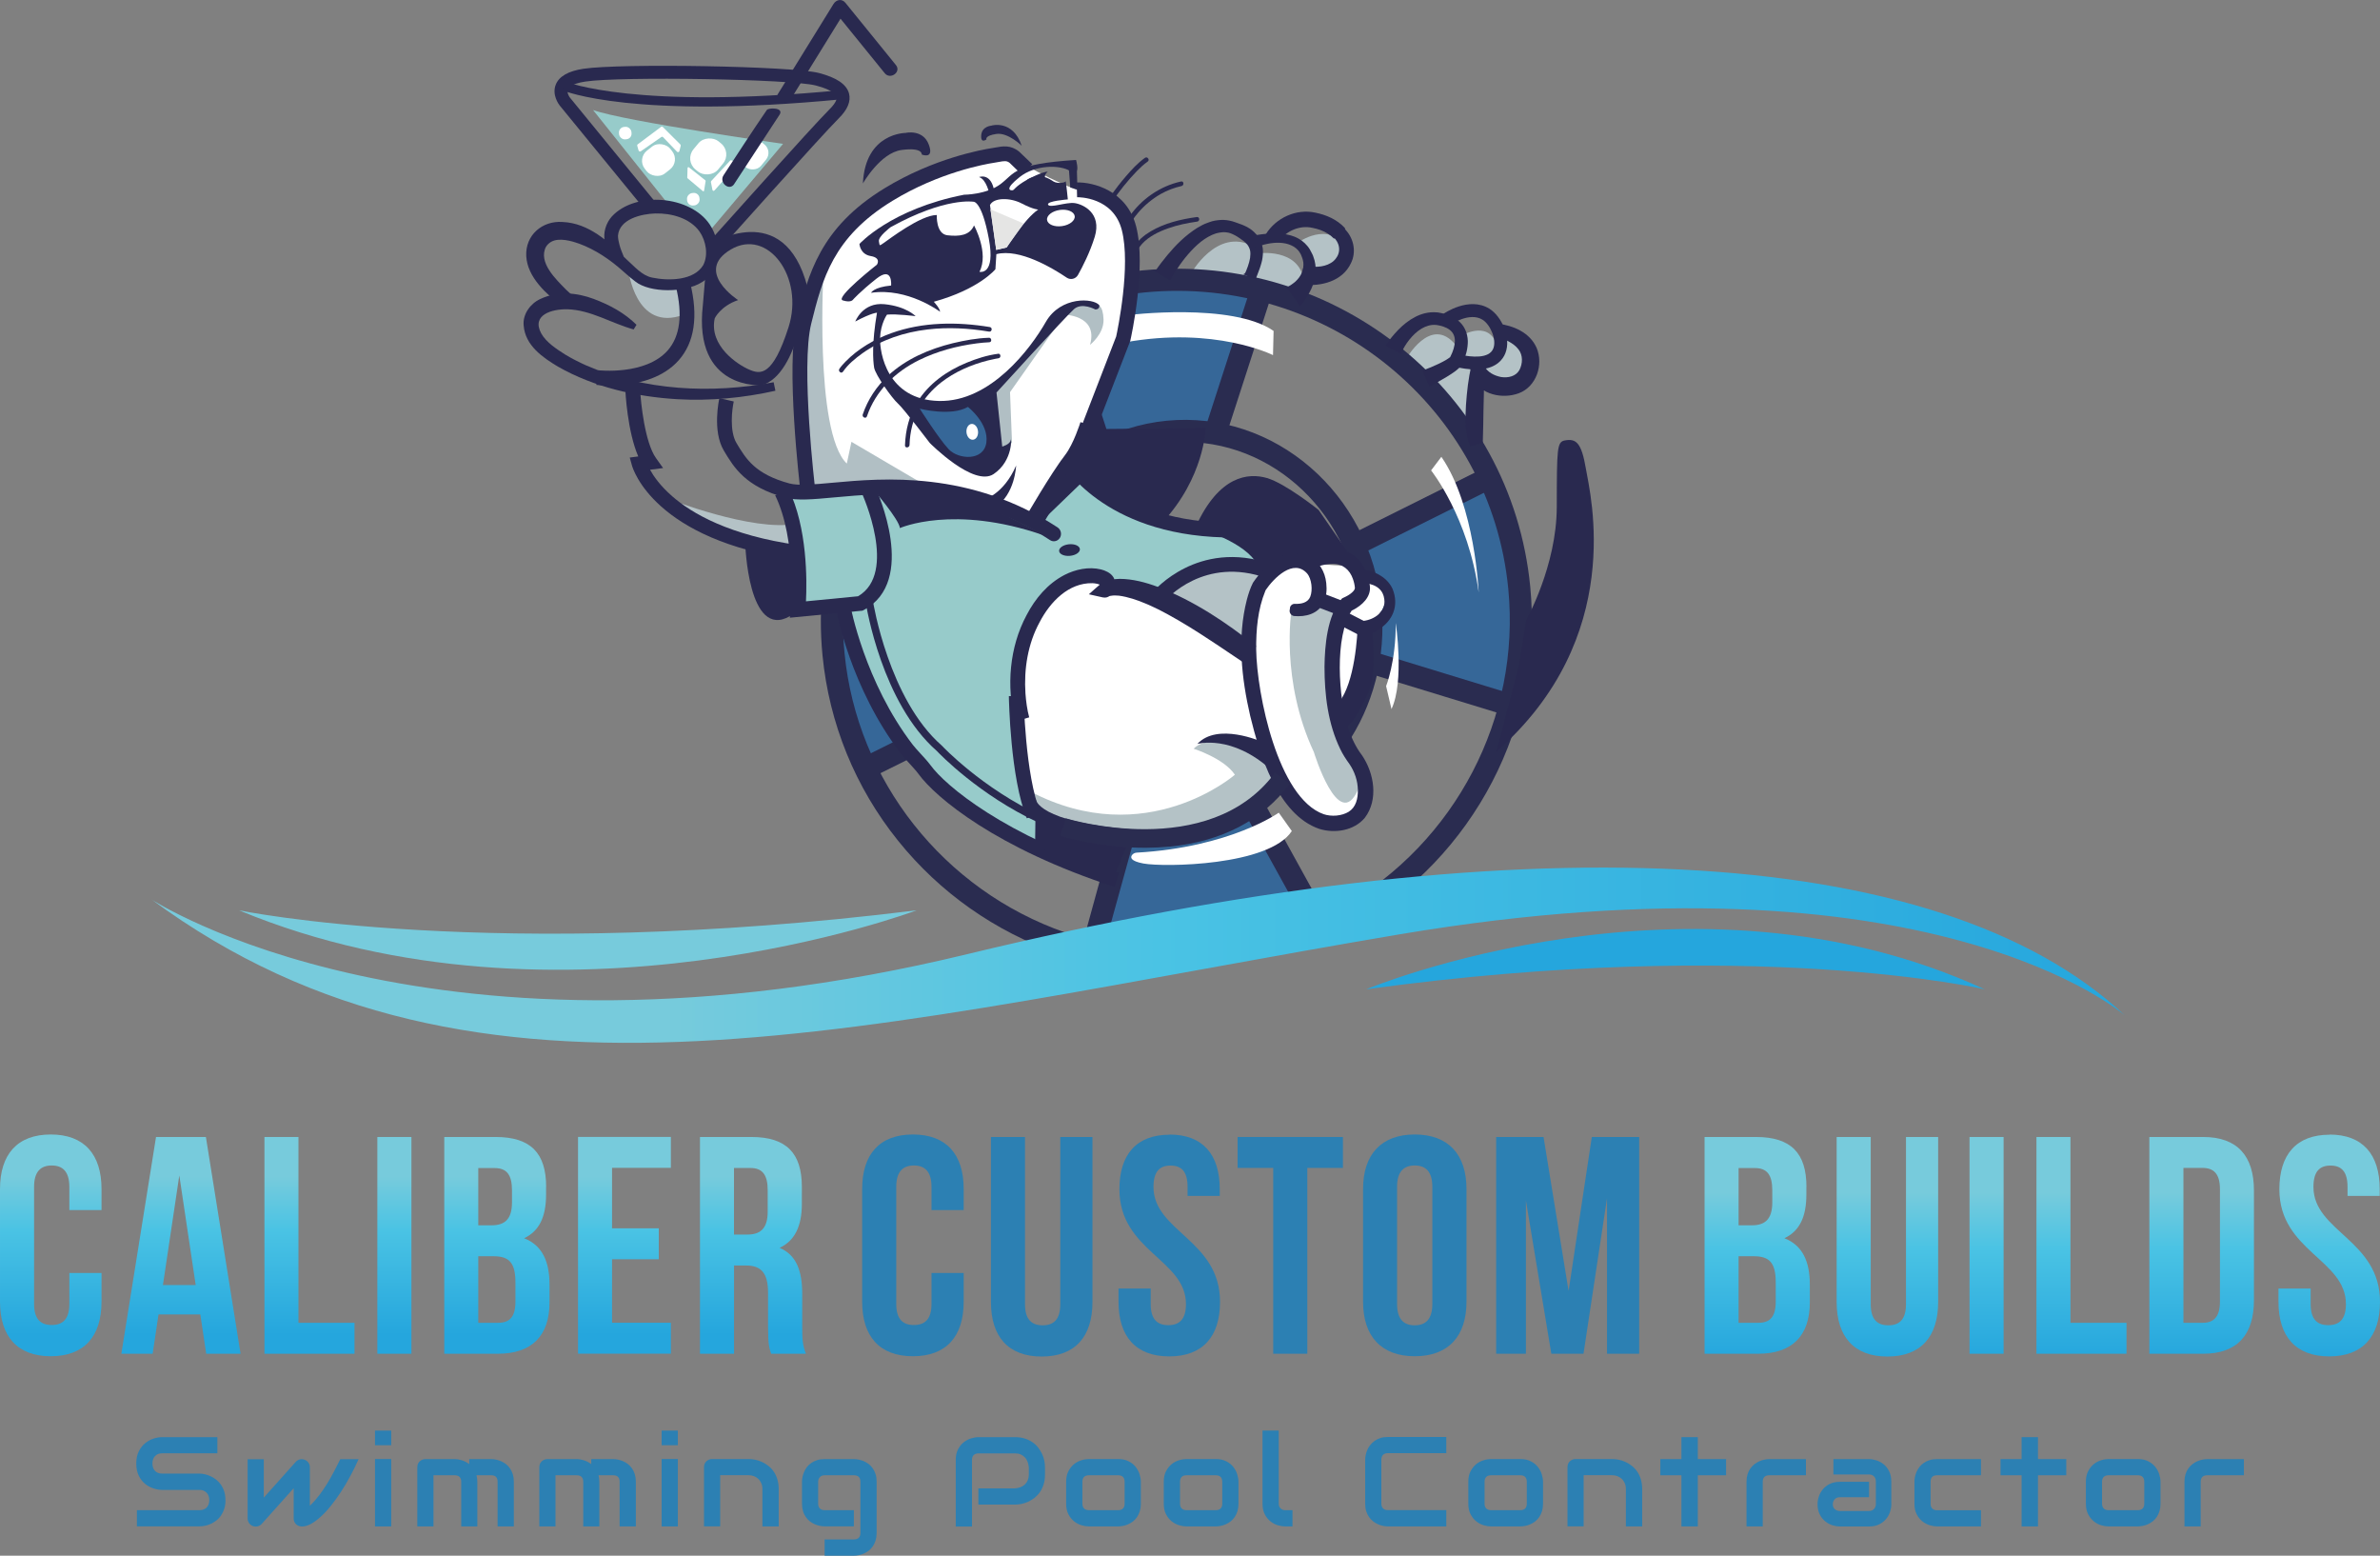 <svg xmlns="http://www.w3.org/2000/svg" xmlns:xlink="http://www.w3.org/1999/xlink" id="uuid-6b4db893-6a0b-4741-9b73-6a6b28588b74" data-name="Layer 1" width="324" height="211.72" viewBox="0 0 324 211.72"><rect x="0" y="0" width="324" height="211.72" fill="#808080" stroke="none"/><defs><style>      .uuid-db423a63-c4de-40df-a8cf-d3a9f52628f4 {        fill: #77cbdc;      }      .uuid-91f717f0-5673-4693-983f-05b53ccf5a8b {        fill: url(#uuid-613f57f8-0a08-4caf-9e51-ec843f659aba);      }      .uuid-cb419932-92fb-497b-9964-e1407610f496 {        fill: #29294f;      }      .uuid-9790d0f9-5bae-40a8-aaf0-d3514d968a0d {        fill: #2a2c50;      }      .uuid-a1bf5fc8-b38f-4d91-ad03-445dd04dbbf6 {        fill: #366798;      }      .uuid-28abc469-4a2d-4a80-98b6-3a031480d6e7 {        fill: url(#uuid-ed422409-d2cf-42c8-a66c-059540698fb9);      }      .uuid-cfc02292-695c-436b-963f-39cb5f9f933f {        fill: url(#uuid-213051f1-3ed1-4ce5-a8db-b5c697d4db27);      }      .uuid-a4ac15af-7587-4381-8278-79723196e00f {        fill: #b1bfc4;      }      .uuid-dfffae8f-4b6b-4bc3-b8f6-227b00f88243 {        fill: #fff;      }      .uuid-79d5bd09-f8fb-4802-b5c4-11d16f735359 {        fill: url(#uuid-6ca75c76-db7b-4403-978b-55feeee589cc);      }      .uuid-9b23948b-0909-4b4d-bd52-dd9010588350 {        fill: url(#uuid-3ee539a2-59b3-4984-9007-8d83c33ae61a);      }      .uuid-ab873321-85f5-476e-93d6-3f44995b1dac {        fill: url(#uuid-762c1fc8-a361-44c0-9933-dcadbe853160);      }      .uuid-90c7caea-a4b1-4d77-b30c-483e5cfcb113 {        fill: #2c80b3;      }      .uuid-09da6e2e-035a-4dd8-bbfc-1b31450c9b4f {        fill: url(#uuid-e2174063-8682-47cc-b52f-90fce3d80f89);      }      .uuid-566a11ce-21d5-49cc-96b9-c3985d333f7f {        fill: #b4c2c6;      }      .uuid-83d91066-cd62-4ebd-920e-7ecda2803a0b {        fill: url(#uuid-f1dbe780-912e-4d4f-b4a7-b80b2a9f0c18);      }      .uuid-f3a19570-abd2-4d5d-a8eb-4793cd53f300 {        fill: #e5e5e4;      }      .uuid-9af74fc5-5c5b-447e-b471-64ab9f931e43 {        fill: url(#uuid-b5194135-1a1e-452c-86f8-f17cbce71415);      }      .uuid-4bda6080-dd96-45a6-bd0d-7c0f89b510a4 {        fill: url(#uuid-573aeaaf-3737-40ef-a6a9-01e9de60e25e);      }      .uuid-0b47a187-48fc-4939-9e2d-05d63440fd2f {        fill: url(#uuid-211d8bed-c8bb-4f44-99aa-cf46c0da94ed);      }      .uuid-2bb8fe51-502f-4f91-b45a-e2295533d992 {        fill: url(#uuid-7a3e9101-ba72-4d41-86c0-ab952d91d7d8);      }      .uuid-f8301c1e-9d08-4046-b7be-ecb6db7dc5c9 {        fill: url(#uuid-4d856696-8020-4dc7-a661-7d09645e9a6a);      }      .uuid-54be330d-48cd-4f4a-ba6f-41dcf56c82cd {        fill: #25a6dd;      }      .uuid-a35400a1-8448-4d11-b835-2d48865e44fd {        fill: url(#uuid-4b6bd912-6a4c-4132-aca1-5799d8392052);      }      .uuid-cbae7a23-b538-4b7d-92c0-f7ca403f7e58 {        fill: #97cbca;      }    </style><linearGradient id="uuid-3ee539a2-59b3-4984-9007-8d83c33ae61a" x1="6.91" y1="152.55" x2="6.91" y2="181.66" gradientUnits="userSpaceOnUse"><stop offset="0" stop-color="#77cbdc"></stop><stop offset=".26" stop-color="#77cbdc"></stop><stop offset=".51" stop-color="#4ac3e4"></stop><stop offset="1" stop-color="#25a6dd"></stop></linearGradient><linearGradient id="uuid-f1dbe780-912e-4d4f-b4a7-b80b2a9f0c18" x1="24.63" y1="152.55" x2="24.63" y2="181.66" xlink:href="#uuid-3ee539a2-59b3-4984-9007-8d83c33ae61a"></linearGradient><linearGradient id="uuid-e2174063-8682-47cc-b52f-90fce3d80f89" x1="42.12" y1="152.55" x2="42.12" y2="181.66" xlink:href="#uuid-3ee539a2-59b3-4984-9007-8d83c33ae61a"></linearGradient><linearGradient id="uuid-573aeaaf-3737-40ef-a6a9-01e9de60e25e" x1="53.69" y1="152.55" x2="53.69" y2="181.66" xlink:href="#uuid-3ee539a2-59b3-4984-9007-8d83c33ae61a"></linearGradient><linearGradient id="uuid-4b6bd912-6a4c-4132-aca1-5799d8392052" x1="67.64" y1="152.55" x2="67.64" y2="181.66" xlink:href="#uuid-3ee539a2-59b3-4984-9007-8d83c33ae61a"></linearGradient><linearGradient id="uuid-213051f1-3ed1-4ce5-a8db-b5c697d4db27" x1="85" y1="152.55" x2="85" y2="181.66" xlink:href="#uuid-3ee539a2-59b3-4984-9007-8d83c33ae61a"></linearGradient><linearGradient id="uuid-ed422409-d2cf-42c8-a66c-059540698fb9" x1="102.49" y1="152.55" x2="102.49" y2="181.66" xlink:href="#uuid-3ee539a2-59b3-4984-9007-8d83c33ae61a"></linearGradient><linearGradient id="uuid-b5194135-1a1e-452c-86f8-f17cbce71415" x1="239.21" y1="154.34" x2="239.21" y2="184.91" xlink:href="#uuid-3ee539a2-59b3-4984-9007-8d83c33ae61a"></linearGradient><linearGradient id="uuid-7a3e9101-ba72-4d41-86c0-ab952d91d7d8" x1="256.95" y1="154.34" x2="256.95" y2="184.91" xlink:href="#uuid-3ee539a2-59b3-4984-9007-8d83c33ae61a"></linearGradient><linearGradient id="uuid-4d856696-8020-4dc7-a661-7d09645e9a6a" x1="270.44" y1="154.34" x2="270.44" y2="184.91" xlink:href="#uuid-3ee539a2-59b3-4984-9007-8d83c33ae61a"></linearGradient><linearGradient id="uuid-211d8bed-c8bb-4f44-99aa-cf46c0da94ed" x1="283.35" y1="154.34" x2="283.35" y2="184.91" xlink:href="#uuid-3ee539a2-59b3-4984-9007-8d83c33ae61a"></linearGradient><linearGradient id="uuid-6ca75c76-db7b-4403-978b-55feeee589cc" x1="299.73" y1="154.34" x2="299.73" y2="184.91" xlink:href="#uuid-3ee539a2-59b3-4984-9007-8d83c33ae61a"></linearGradient><linearGradient id="uuid-613f57f8-0a08-4caf-9e51-ec843f659aba" x1="317.09" y1="154.34" x2="317.09" y2="184.91" xlink:href="#uuid-3ee539a2-59b3-4984-9007-8d83c33ae61a"></linearGradient><linearGradient id="uuid-762c1fc8-a361-44c0-9933-dcadbe853160" x1="20.6" y1="130.01" x2="289.28" y2="130.01" xlink:href="#uuid-3ee539a2-59b3-4984-9007-8d83c33ae61a"></linearGradient></defs><g><path class="uuid-566a11ce-21d5-49cc-96b9-c3985d333f7f" d="M162.1,37.29s3.52-6.41,8.47-3.78l.74.97s5.5-.78,6.18,3.65l-1.16,1.74-14.22-2.57Z"></path><path class="uuid-566a11ce-21d5-49cc-96b9-c3985d333f7f" d="M176.69,33.02s4.15-3.07,6.63.69l-1.32,3.19-3.12.94-.81-2.74-1.39-2.09Z"></path><path class="uuid-566a11ce-21d5-49cc-96b9-c3985d333f7f" d="M191.32,49.02s3.44-6.3,6.86-2.05l3.12,5.23-1.6,4.84-6.18-5.18-2.2-2.85Z"></path><path class="uuid-566a11ce-21d5-49cc-96b9-c3985d333f7f" d="M198.89,45.72s3.54-2.17,4.78.97l.31.12,1.27-1.16,2.59,1.28.83,3.42-3.46,1.96-3.69-.88-1.99-2.72-.64-3Z"></path><g><polygon class="uuid-a1bf5fc8-b38f-4d91-ad03-445dd04dbbf6" points="118.42 104.74 138.61 95.09 137.15 86.15 138.72 73.75 146.31 64.53 156.14 60.02 165.71 58.9 171.1 39.22 151.73 38.93 137.95 43.42 128.26 51.47 117.25 66.16 114.05 82.06 114.44 94.27 118.42 104.74"></polygon><polygon class="uuid-a1bf5fc8-b38f-4d91-ad03-445dd04dbbf6" points="152.96 114.13 149.28 127.27 179.2 124.37 171.02 111.05 152.96 114.13"></polygon><polygon class="uuid-a1bf5fc8-b38f-4d91-ad03-445dd04dbbf6" points="203.09 65.74 185.15 75.47 186.46 81.57 185.8 91.11 205.63 96.1 207 89.84 206.98 79.38 205.25 69.68 203.09 65.74"></polygon><path class="uuid-9790d0f9-5bae-40a8-aaf0-d3514d968a0d" d="M184.3,126.03l-1.5-2.61c15.38-8.81,24.23-25.79,22.53-43.28-2.39-24.66-24.6-42.75-49.51-40.34-24.91,2.41-43.23,24.43-40.85,49.09,1.68,17.32,13.48,32.25,30.06,38.03l-.99,2.85c-8.57-2.99-16.11-8.29-21.78-15.35-5.83-7.24-9.39-15.97-10.29-25.24-2.55-26.31,16.99-49.81,43.55-52.38,26.56-2.57,50.25,16.74,52.8,43.05,1.81,18.66-7.63,36.79-24.03,46.19Z"></path><path class="uuid-9790d0f9-5bae-40a8-aaf0-d3514d968a0d" d="M134.99,87.64c-1.48-15.33,9.21-28.96,23.84-30.38,14.63-1.42,27.74,9.9,29.23,25.24.68,7-1.18,13.65-4.8,18.94M181.86,98.01c.6-1.06,1.13-2.16,1.58-3.31,1.42-3.64,2.04-7.71,1.63-11.91-1.32-13.68-12.96-23.78-25.94-22.53s-22.46,13.41-21.13,27.09"></path><rect class="uuid-9790d0f9-5bae-40a8-aaf0-d3514d968a0d" x="157.86" y="48.14" width="21.21" height="3.01" transform="translate(69.33 194.62) rotate(-72.06)"></rect><rect class="uuid-9790d0f9-5bae-40a8-aaf0-d3514d968a0d" x="183.36" y="67.88" width="21.21" height="3.01" transform="translate(-10.58 93.85) rotate(-26.5)"></rect><rect class="uuid-9790d0f9-5bae-40a8-aaf0-d3514d968a0d" x="195.22" y="83.09" width="3.01" height="20.31" transform="translate(50.01 254.09) rotate(-72.99)"></rect><rect class="uuid-9790d0f9-5bae-40a8-aaf0-d3514d968a0d" x="173.58" y="108.64" width="3.01" height="18.16" transform="translate(-35.09 99.26) rotate(-28.89)"></rect><polygon class="uuid-9790d0f9-5bae-40a8-aaf0-d3514d968a0d" points="150.19 129.4 147.22 128.96 151.32 114.04 154.17 115.02 150.19 129.4"></polygon><rect class="uuid-9790d0f9-5bae-40a8-aaf0-d3514d968a0d" x="116.12" y="98.17" width="23.05" height="3.01" transform="translate(-31 67.13) rotate(-26.39)"></rect></g><polygon class="uuid-dfffae8f-4b6b-4bc3-b8f6-227b00f88243" points="143.17 110.94 156.76 113.31 171.2 106.12 165.06 101.85 173.13 102.02 175.42 108.6 181.76 112.92 186.03 110.14 184.82 103.74 182.86 100.44 181.72 96.87 186.64 91.91 186.4 85.42 188.14 83.04 189.12 80.97 187.58 78.69 184 77.05 178.97 76.77 176.76 76.98 172.91 78.02 170.98 79.86 169.81 85.37 169.46 87.28 160.57 82.41 152.58 80.1 150.51 80.52 150.49 79.69 148.49 78.62 143.2 81.12 138.38 88.41 138.46 94.69 139.53 108.66 143.17 110.94"></polygon><polygon class="uuid-cbae7a23-b538-4b7d-92c0-f7ca403f7e58" points="126.76 67.51 119.17 66.33 119.51 71.5 121.05 76.48 119.33 80.47 117.85 82.02 114.26 82.54 119.38 95.99 125.04 104.13 137.2 114.14 143.03 115.95 142.23 113.13 139.05 104.75 138.19 93.12 140.35 84.22 143.72 79.55 148.57 78.03 150.6 79.34 157.19 81.41 158.5 81.28 159.82 78.65 163.89 77.21 173.17 76.81 170.47 73.15 162.51 72.47 153.96 69.74 149.16 66.39 146.42 65.34 140.36 70.67 132.42 68.93 126.76 67.51"></polygon><path class="uuid-dfffae8f-4b6b-4bc3-b8f6-227b00f88243" d="M129.88,68.52l-10.71-2.19-8.93.54-1.54-13.14,2.03-15.73,4.91-7.71,9.42-6.05,8.4-2.92h4.08s6.43,3.85,10.35,4.92c3.92,1.07,6,4.15,6,4.15l-.83,15.35-8.25,19.49-4.48,5.43-10.47-2.14Z"></path><polygon class="uuid-cbae7a23-b538-4b7d-92c0-f7ca403f7e58" points="118.13 66.37 107.16 67.33 108.29 83.02 118.35 81.94 120.34 72.97 118.13 66.37"></polygon><path class="uuid-cbae7a23-b538-4b7d-92c0-f7ca403f7e58" d="M80.74,14.98l10.34,12.95,5.48,3.55,10.04-11.9s-21.49-3.05-25.85-4.6Z"></path><path class="uuid-566a11ce-21d5-49cc-96b9-c3985d333f7f" d="M85.53,36.66s.93,8.6,7.51,6.18l.63-1.64-.89-2.09-2.38-.07-2.77-1.11-2.1-1.28Z"></path><path class="uuid-566a11ce-21d5-49cc-96b9-c3985d333f7f" d="M90.82,67.84s11.7,4.59,17.51,3.44l-.94,3.55-7.36-1.56-6.39-2.74-2.83-2.69Z"></path><path class="uuid-a4ac15af-7587-4381-8278-79723196e00f" d="M112.14,36.15s-1.36,22.64,3.14,26.94l.63-2.96,11.16,6.55-15.89.35-1.59-.11-.78-17.56,1.93-11.37,1.4-1.85Z"></path><path class="uuid-cb419932-92fb-497b-9964-e1407610f496" d="M108.41,76.19c-19.38-2.7-22.25-12.4-22.37-12.81l-.31-1.11,1.16-.15c-1.48-3.4-1.75-8.79-1.76-9.05l2.01-.1c.09,1.89.66,7.26,2.16,9.37l.97,1.36-1.78.23c.49.88,1.39,2.19,3.01,3.6,2.65,2.32,7.79,5.35,17.21,6.66l-.28,1.99Z"></path><path class="uuid-cb419932-92fb-497b-9964-e1407610f496" d="M144.24,73.26c-.29.42-.87.53-1.29.25-11.32-7.45-22.39-6.46-29.44-5.81-2.8.26-5.02.46-6.56.04-5.47-1.49-7.03-4.1-8.41-6.41-1.6-2.68-.65-6.96-.61-7.14l1.96.45c-.23,1.02-.61,4.02.37,5.66,1.3,2.17,2.53,4.23,7.22,5.5,1.19.32,3.25.14,5.85-.1,6.87-.63,18.74-1.7,30.63,6.07.5.33.63,1,.29,1.49h0Z"></path><path class="uuid-cb419932-92fb-497b-9964-e1407610f496" d="M117.41,83.11l-9.89.96.12-1.21c0-.09.85-9.37-2.11-15.44l1.81-.88c2.58,5.29,2.52,12.47,2.38,15.3l7.09-.69c5.45-3.17.59-13.87.54-13.98l1.82-.84c.24.52,5.8,12.75-1.58,16.69l-.18.09Z"></path><path class="uuid-cb419932-92fb-497b-9964-e1407610f496" d="M101.45,73.91s.36,13.26,6.1,9.94l1.1-.9-.09-7.76-7.1-1.29Z"></path><path class="uuid-cb419932-92fb-497b-9964-e1407610f496" d="M86.25,44.83c-3.05-.84-5.82-2.65-9.02-2.74-2.05-.04-4.91.73-3.56,3.27.69,1.23,2.04,2.11,3.27,2.89.9.55,1.86,1.03,2.83,1.47,7.98,3.46,17.04,3.9,25.55,2.3,0,0,.24,1.16.24,1.16-4.36.97-8.86,1.41-13.35,1.15-5.6-.33-11.3-1.62-16.25-4.43-2.08-1.25-4.47-2.88-4.67-5.61-.16-1.54.95-3.01,2.27-3.6,2.37-1.11,4.92-.88,7.26-.01,2.18.82,4.18,1.89,5.83,3.52l-.39.64h0Z"></path><path class="uuid-cb419932-92fb-497b-9964-e1407610f496" d="M76.51,41.65c-2.13-1.61-4.72-3.93-4.87-6.8-.14-2.85,2.18-4.84,4.94-4.64,3.59.15,6.32,2.71,8.68,5.06,1.09.96,2.09,2.22,3.52,2.51,2.2.46,5.68.44,6.96-1.71.71-1.39.37-3.29-.51-4.56-1.31-1.83-3.81-2.51-6.01-2.46-1.93.06-4.88.76-5.09,3-.01.38.09.86.2,1.27.14.52.34,1.03.57,1.57l-.85.74c-.88-.64-1.47-1.67-1.7-2.74-.29-1.19.15-2.55.95-3.44,3.22-3.46,10.68-2.85,13.32,1.1,1.62,2.39,1.63,6.33-1.13,7.89-2.18,1.37-6.99,1.49-9.03-.15-.78-.59-1.49-1.27-2.23-1.89-1.92-1.62-4.05-2.88-6.19-3.5-1.47-.4-2.93-.52-3.71.68-1.11,2.12,1.36,4.44,2.75,5.86.21.21.44.42.65.6l-1.23,1.59h0Z"></path><path class="uuid-cb419932-92fb-497b-9964-e1407610f496" d="M84.8,52.38c-1.97.19-3.48.01-3.62,0l.25-1.99-.12,1,.12-1c.06,0,6.43.73,9.46-2.69,1.69-1.91,2.07-4.85,1.12-8.72l1.95-.48c1.12,4.56.59,8.1-1.57,10.54-2.06,2.32-5.17,3.11-7.59,3.35Z"></path><path class="uuid-cb419932-92fb-497b-9964-e1407610f496" d="M97.56,34.4l-1.31-1.17c.59-.66,14.47-16.18,16.69-18.37.7-.69,1.05-1.31.95-1.69-.05-.2-.42-.92-2.85-1.54-3.37-.87-26.53-1.26-31.36-.53-1.87.28-2.29.84-2.38,1.07-.16.4.17.96.26,1.08l11.85,14.49-1.36,1.11-11.87-14.51c-.12-.16-1.07-1.44-.52-2.83.45-1.12,1.71-1.84,3.75-2.15,5.11-.77,28.47-.36,32.06.57,2.43.63,3.77,1.54,4.11,2.79.28,1.05-.19,2.2-1.41,3.4-2.18,2.15-16.47,18.13-16.61,18.29Z"></path><path class="uuid-cb419932-92fb-497b-9964-e1407610f496" d="M107.61,13.57c2.52-4.08,5.04-8.17,7.57-12.25l-1.62.16c2.29,2.83,4.58,5.65,6.88,8.48.76.94,2.29-.16,1.53-1.1-2.29-2.83-4.58-5.65-6.88-8.48-.48-.59-1.24-.45-1.62.16-2.52,4.08-5.04,8.17-7.57,12.25-.64,1.03,1.08,1.81,1.71.79h0Z"></path><path class="uuid-cb419932-92fb-497b-9964-e1407610f496" d="M114.62,13.51c-28.39,2.75-37.75-1.09-38.13-1.25l.49-1.15c.09.04,9.55,3.87,37.52,1.16l.12,1.25Z"></path><path class="uuid-cb419932-92fb-497b-9964-e1407610f496" d="M96.66,33.24l-.61,3.94-.37,4.38c-1.31,11.58,8.03,10.87,8.03,10.87,5.12-1.48,6.21-13.37,6.21-13.37-3.16-12.2-13.26-5.82-13.26-5.82ZM101.99,50.3c-1.51-.64-5.51-3.22-4.69-6.98,0,0,.76-1.65,3.18-2.48,0,0-6.04-3.89-1-6.88,5.04-2.99,10.04,3.77,7.87,10.56-2.17,6.79-3.85,6.43-5.36,5.78Z"></path><path class="uuid-cb419932-92fb-497b-9964-e1407610f496" d="M108.97,66.88c-.08-.7-2.04-17.17-.49-23.35,1.54-6.16,3.14-12.54,11.94-17.91,6.71-4.1,13.34-5.27,14.6-5.46.19-.03.36-.06.53-.09.94-.17,2.01-.37,3.16.54l.08.07,1.74,1.67-1.39,1.45-1.7-1.64c-.4-.3-.68-.27-1.53-.11-.18.03-.38.07-.58.1-1.19.18-7.47,1.29-13.85,5.19-8.1,4.95-9.53,10.65-11.04,16.69-1.46,5.82.52,22.45.54,22.62l-1.99.24Z"></path><path class="uuid-cb419932-92fb-497b-9964-e1407610f496" d="M116.99,33.21s4.28-4.76,14.26-6.71c0,0,3.06,0,4.99-1.47s1.71-2.73,10.25-3.26c0,0,.7,2.43-.77,1.52s-4.82-.85-6.9.8-1.34,1.84-1.01,1.81.22-.42,2.03-1.45c1.81-1.03,3.02-.09,3.58.25s1.6.17,1.64-.03.31,2.47.31,2.47c0,0-2.94.22-2.69.72s2.46-.37,3.6-.22,3.75,1.35,2.75,4.6c-.64,2.08-1.64,4.04-2.28,5.18-.31.55-1.01.72-1.53.37-1.92-1.3-6.43-4.01-9.58-3.2l-.13,2.05s-2.17,2.71-8.39,4.43c0,0,.81.84.86,1.36,0,0-4.4-3.32-9.4-2.58,0,0,.32-.76,2.73-.99,0,0,.26-2.72-2-.93s-3.21,2.88-3.21,2.88c0,0-.29.42-1.38.07s4.66-4.86,4.66-4.86c0,0,.64-.92-.84-1.17s-1.54-1.66-1.54-1.66Z"></path><path class="uuid-dfffae8f-4b6b-4bc3-b8f6-227b00f88243" d="M132.55,27.46s-3.82-.68-11.31,3.46c0,0-1.72,1.29-1.59,1.93s0,.66.68.2,4.97-3.77,7.2-3.79c0,0-.14,2.58,1.45,2.76s3.03.04,3.62-1.34c0,0,2.07,3.75.74,6.31,0,0,2.23.57,1.27-4.53s-2.06-5-2.06-5Z"></path><path class="uuid-dfffae8f-4b6b-4bc3-b8f6-227b00f88243" d="M134.77,27.91l.85,6.1,1.42-.33s2.45-3.92,4.3-5.16c0,0-.66,0-2.25-.83s-3.83-.81-4.32.22Z"></path><path class="uuid-dfffae8f-4b6b-4bc3-b8f6-227b00f88243" d="M173.3,48.33s-7.89-3.97-20.17-1.73l.3-3.71s14.31-1.78,19.95,2.15l-.08,3.3Z"></path><ellipse class="uuid-dfffae8f-4b6b-4bc3-b8f6-227b00f88243" cx="144.42" cy="29.67" rx="1.9" ry="1.11" transform="translate(-2.74 20.7) rotate(-8.12)"></ellipse><polygon class="uuid-f3a19570-abd2-4d5d-a8eb-4793cd53f300" points="134.83 28.49 139.36 30.42 137.04 33.67 135.62 34.01 134.83 28.49"></polygon><path class="uuid-cb419932-92fb-497b-9964-e1407610f496" d="M148.64,59.92l-1.87-.72,5.18-13.4c.19-.87,2.02-9.61.77-14.48-1.16-4.53-5.89-4.48-6.09-4.48l-.05-2.01c2.25-.06,6.84,1.11,8.09,5.99,1.42,5.56-.69,15.08-.78,15.48l-.04.14-5.21,13.47Z"></path><polygon class="uuid-a4ac15af-7587-4381-8278-79723196e00f" points="137.77 60.26 137.5 53.37 144.56 43.34 136.69 51.81 134.65 53.91 135.29 60.43 136.23 61.33 137.77 60.26"></polygon><path class="uuid-a4ac15af-7587-4381-8278-79723196e00f" d="M148.9,41.28l-3.08.17-1.12,1.36s4.87-.01,3.69,4.12c0,0,1.9-1.47,1.84-3.44s-.8-2.16-1.33-2.21Z"></path><path class="uuid-cb419932-92fb-497b-9964-e1407610f496" d="M134.69,26.4s-.39-2-1.41-2.3c0,0,1.46-.6,1.99,1.52s.19.64.19.64l-.78.14Z"></path><path class="uuid-cb419932-92fb-497b-9964-e1407610f496" d="M116.43,43.76s.99-2.66,3.98-2.36c2.99.3,4.24,1.63,4.24,1.63,0,0-2.6-.34-3.9-.21,0,0-.87,1.2-.94,3.18s.94,8.4,8,8.57c7.06.17,12.53-7.2,14.56-10.75s6.53-3.26,7.28-2.28c0,0,.12.58-.54.58,0,0-1.81-1.01-2.9-.05s-10.55,11.35-10.55,11.35l.78,7.36s1.09-.3,1.16-.9.4,2.79-2.32,4.63-8.7-4.22-8.7-4.22c0,0-3.54-4.66-4.34-5.37s-3.08-3.91-3.24-4.89-.32-3.33.39-7.47c0,0-.72,0-2.98,1.21Z"></path><path class="uuid-a1bf5fc8-b38f-4d91-ad03-445dd04dbbf6" d="M125.21,55.62s4.25,1.1,6.56-.24c0,0,2.85,2.22,2.51,4.82s-3.79,2.34-5.11.96-3.96-5.54-3.96-5.54Z"></path><ellipse class="uuid-dfffae8f-4b6b-4bc3-b8f6-227b00f88243" cx="132.36" cy="58.77" rx=".79" ry="1.08" transform="translate(-5.05 13.03) rotate(-5.53)"></ellipse><path class="uuid-cb419932-92fb-497b-9964-e1407610f496" d="M114.75,50.6c.68-1.01,1.66-1.8,2.64-2.51,2.6-1.86,5.73-2.88,8.88-3.25,2.79-.33,5.61-.17,8.37.29.4.07.51-.55.11-.62-4.45-.73-9.13-.71-13.41.83-2.31.83-4.51,2.11-6.23,3.87-.3.31-.6.63-.84.98-.22.33.26.73.48.4h0Z"></path><path class="uuid-cb419932-92fb-497b-9964-e1407610f496" d="M134.61,45.97c-1.64.05-3.3.36-4.9.74-3.19.78-6.36,2.14-8.79,4.39-1.58,1.46-2.78,3.27-3.47,5.3-.13.38.44.65.57.26,1.18-3.47,3.84-6.04,7.07-7.64,2.47-1.22,5.18-1.94,7.9-2.29.56-.07,1.12-.13,1.68-.15.4-.01.34-.64-.06-.62h0Z"></path><path class="uuid-cb419932-92fb-497b-9964-e1407610f496" d="M135.87,48.15c-1.46.19-2.91.65-4.27,1.21-2.71,1.11-5.19,2.87-6.74,5.39-1.09,1.77-1.59,3.8-1.66,5.87-.01.4.61.34.62-.06.05-1.78.48-3.53,1.34-5.1.72-1.31,1.75-2.45,2.92-3.38,1.88-1.47,4.13-2.45,6.44-3.03.31-.08.63-.15,1-.22.13-.02.27-.05.4-.07.4-.05.34-.68-.06-.62h0Z"></path><path class="uuid-cb419932-92fb-497b-9964-e1407610f496" d="M141.69,71.83l-2.18-1.25c.14-.25,3.52-6.11,5.49-8.66,1.16-1.5,2.08-4.44,2.09-4.47l2.4.74c-.04.14-1.06,3.39-2.5,5.26-1.86,2.41-5.27,8.32-5.3,8.38Z"></path><path class="uuid-cb419932-92fb-497b-9964-e1407610f496" d="M123.32,18.09s-5.53-.06-5.85,6.88c0,0,2.36-4.18,5.28-4.56s2.73.62,2.73.62c0,0,1.75.72.95-1.38-.8-2.09-3.11-1.57-3.11-1.57Z"></path><path class="uuid-cb419932-92fb-497b-9964-e1407610f496" d="M134.98,17.09s2.9-.86,4.11,2.75c0,0-1.86-1.85-3.46-1.61s-1.34.74-1.34.74c0,0-.81.64-.71-.58s1.4-1.29,1.4-1.29Z"></path><path class="uuid-cb419932-92fb-497b-9964-e1407610f496" d="M151.4,27.44c1.01-1.47,2.14-2.89,3.38-4.17.45-.46.93-.91,1.46-1.28.33-.23-.04-.74-.37-.51-.99.7-1.83,1.62-2.61,2.53-.69.8-1.34,1.64-1.96,2.5-.13.18-.26.35-.38.53-.23.33.25.73.48.4h0Z"></path><path class="uuid-cb419932-92fb-497b-9964-e1407610f496" d="M153.9,30.39c.1-.18.12-.2.22-.36.24-.35.49-.69.77-1.02.88-1.04,1.94-1.93,3.13-2.61.88-.49,1.83-.86,2.82-1.08.39-.09.33-.71-.06-.62-2.86.63-5.41,2.4-7.06,4.81-.13.2-.27.4-.38.61-.19.36.38.62.57.26h0Z"></path><path class="uuid-cb419932-92fb-497b-9964-e1407610f496" d="M154.8,34.18c-.04.14-.01.03.01-.02.04-.08.07-.16.12-.24.02-.03.1-.17.06-.1.05-.07.09-.14.14-.21.12-.16.24-.31.37-.45.94-1,2.24-1.63,3.51-2.08s2.62-.73,3.97-.92c.4-.06.34-.68-.06-.62-2.17.3-4.38.82-6.28,1.95-.88.52-1.72,1.21-2.24,2.1-.09.16-.17.32-.22.49-.12.39.5.49.62.11h0Z"></path><rect class="uuid-dfffae8f-4b6b-4bc3-b8f6-227b00f88243" x="84.27" y="17.26" width="1.7" height="1.7" rx=".76" ry=".76" transform="translate(-1.35 8.29) rotate(-5.53)"></rect><rect class="uuid-dfffae8f-4b6b-4bc3-b8f6-227b00f88243" x="93.54" y="26.26" width="1.7" height="1.7" rx=".76" ry=".76" transform="translate(112.27 -69.45) rotate(84.47)"></rect><rect class="uuid-dfffae8f-4b6b-4bc3-b8f6-227b00f88243" x="87.44" y="19.8" width="4.41" height="3.95" rx="1.76" ry="1.76" transform="translate(5.77 60.19) rotate(-38.26)"></rect><path class="uuid-dfffae8f-4b6b-4bc3-b8f6-227b00f88243" d="M86.93,20.47l-.18-.63c-.02-.08,0-.16.07-.2l3.17-2.37c.08-.06.18-.05.25.02l2.38,2.37s.07.11.05.18l-.18.72c-.04.15-.22.19-.32.09l-1.9-1.98c-.06-.07-.17-.08-.24-.02l-2.8,1.94c-.11.07-.25.02-.29-.1Z"></path><rect class="uuid-dfffae8f-4b6b-4bc3-b8f6-227b00f88243" x="100.67" y="19.46" width="4" height="3.28" rx="1.46" ry="1.46" transform="translate(21.12 86.95) rotate(-50.53)"></rect><rect class="uuid-dfffae8f-4b6b-4bc3-b8f6-227b00f88243" x="93.94" y="19.11" width="4.95" height="4.34" rx="1.94" ry="1.94" transform="translate(18.7 82.19) rotate(-50.53)"></rect><path class="uuid-dfffae8f-4b6b-4bc3-b8f6-227b00f88243" d="M93.6,22.86l-.04,1.32s.01.06.04.08l2.08,1.75c.06.05.16.02.17-.06l.21-1.31s0-.08-.04-.1l-2.24-1.77c-.07-.05-.17,0-.17.08Z"></path><path class="uuid-dfffae8f-4b6b-4bc3-b8f6-227b00f88243" d="M96.78,24.79l.21,1.06c.03.13.19.17.27.07l3.12-3.5c.07-.08.05-.2-.05-.25l-.74-.35c-.06-.03-.14-.02-.18.03l-2.59,2.79s-.05.09-.04.14Z"></path><path class="uuid-cb419932-92fb-497b-9964-e1407610f496" d="M99.95,25.04c1.84-2.79,4.34-6.63,6.17-9.42.66-1-1.5-.99-1.73-.65-1.89,2.75-4.06,6.09-5.89,8.88-.66,1,.79,2.21,1.45,1.2h0Z"></path><path class="uuid-cb419932-92fb-497b-9964-e1407610f496" d="M151.71,120.7c-16.05-5.23-24.33-12.14-26.69-15.39-.29-.4-.75-.89-1.19-1.38-.42-.45-.85-.92-1.17-1.34-6.85-8.91-8.8-19.39-8.88-19.83l1.98-.36c.02.1,1.96,10.45,8.5,18.96.26.34.67.78,1.05,1.2.49.53.99,1.07,1.35,1.56,2.07,2.85,10.1,9.58,25.69,14.66l-.62,1.91Z"></path><path class="uuid-cb419932-92fb-497b-9964-e1407610f496" d="M141.34,111.94c-8.02-3.72-13.44-9.34-13.8-9.73-7.48-6.54-9.59-19.64-9.68-20.19l.99-.15c.02.13,2.15,13.32,9.36,19.6l.04.04c.05.06,5.43,5.77,13.51,9.52l-.42.91Z"></path><path class="uuid-cb419932-92fb-497b-9964-e1407610f496" d="M122.51,71.87s7.28-3.27,19.54.97c0,0-12.51-7.87-23.1-6.15,0,0,3.45,4.01,3.56,5.18Z"></path><ellipse class="uuid-cb419932-92fb-497b-9964-e1407610f496" cx="145.6" cy="74.86" rx="1.42" ry=".79" transform="translate(-6.54 14.38) rotate(-5.53)"></ellipse><path class="uuid-cb419932-92fb-497b-9964-e1407610f496" d="M147.1,65.83l-5.69,5.49,8.37-15.52.84,2.58,13.51-.12s-.14,6.73-5.96,12.92l-11.08-5.34Z"></path><path class="uuid-cb419932-92fb-497b-9964-e1407610f496" d="M166.63,73.14c-16.51-.42-22.02-9.98-22.24-10.39l1.75-.98s1.3,2.27,4.46,4.53c2.92,2.09,8.07,4.63,16.08,4.83l-.05,2.01Z"></path><polygon class="uuid-566a11ce-21d5-49cc-96b9-c3985d333f7f" points="157.45 81.38 160.73 78.56 166.83 76.92 171.47 77.26 172.15 78.25 169.81 83.28 169.24 87.61 164.42 84.72 157.45 81.38"></polygon><path class="uuid-cb419932-92fb-497b-9964-e1407610f496" d="M179.52,69.41s-4.5-3.61-7.04-4.35-6.55-.35-9.72,6.67c0,0,6.1,1.78,8.04,4.55s3.85.02,3.85.02l4.12-.3,4.65-.94-3.9-5.64Z"></path><path class="uuid-cb419932-92fb-497b-9964-e1407610f496" d="M138.18,98.18c-1.18-4.79-.78-10.07,1.57-14.46,1.18-2.26,2.86-4.28,5.18-5.48,1.47-.75,3.28-1.15,4.96-.74.53.13,1.27.44,1.63.98.26.36.29.81.21,1.24-.06.45-.21,1.01-.62,1.35-.25.19-.54.32-.96.24,0,0-1.92-.43-1.92-.43.22-.18,1.57-1.43,1.79-1.53.72-.44,1.58-.54,2.41-.57,1.79.01,3.53.48,5.18,1.09,4.89,1.88,9.33,4.83,13.4,8.09,0,0-1.67,2.24-1.67,2.24-1.51-.98-3.06-2.08-4.57-3.05-1.89-1.25-3.81-2.46-5.8-3.54,0,0-1.19-.63-1.19-.63-.43-.2-1.38-.67-1.81-.83-1.15-.49-2.39-.91-3.63-1.08,0,0-.56-.03-.56-.03-.14.01-.36,0-.5.04-.08,0-.2.04-.27.05,0,0-.05.03.03-.05l-.45-1.72c-.34-.08-.7.04-.88.3-.04.06-.03.05-.02.03.01-.04.04-.14.05-.25.01-.06.02-.14.02-.21,0,.02,0,.07,0,.11,0,.07.02.12.04.18.08.18.12.15.07.13-.25-.17-.79-.27-1.15-.28-3.23-.07-5.75,2.52-7.2,5.32-1.6,2.94-2.14,6.36-1.92,9.68.08,1.09.23,2.22.51,3.26l-1.93.56h0Z"></path><path class="uuid-cb419932-92fb-497b-9964-e1407610f496" d="M158.53,81.83l-1.54-1.29c.06-.08,1.59-1.88,4.35-3.24,2.54-1.26,6.66-2.36,11.83-.49l-.68,1.89c-8.56-3.1-13.74,2.88-13.96,3.14Z"></path><path class="uuid-cb419932-92fb-497b-9964-e1407610f496" d="M157.25,36.94c.27-.42.53-.77.81-1.14.27-.36.56-.72.85-1.07.59-.7,1.2-1.38,1.88-2.01.67-.63,1.41-1.21,2.22-1.72.41-.24.84-.48,1.31-.65.23-.1.47-.16.71-.24.25-.06.5-.12.76-.14.25-.04.52-.04.78-.04.26.02.53.03.78.09.26.04.51.13.76.21.13.04.23.08.34.12l.33.12c.23.07.45.17.67.27.23.09.45.22.66.36.43.27.83.65,1.17,1.11.33.47.54,1.04.63,1.6.06.56,0,1.1-.09,1.59-.06.24-.11.48-.19.71-.07.23-.14.45-.23.67-.08.22-.16.43-.24.64-.07.22-.24.38-.08.7l-1.85-.79c.33-.09.33-.32.43-.51.08-.19.16-.39.22-.58.14-.39.24-.77.3-1.14.05-.36.06-.71,0-1.01-.07-.29-.19-.55-.37-.79-.04-.06-.11-.11-.16-.17-.05-.06-.1-.12-.17-.17-.13-.11-.25-.22-.41-.32-.08-.05-.15-.11-.22-.16-.07-.06-.16-.1-.24-.16-.16-.1-.32-.22-.5-.3-.18-.09-.37-.19-.54-.25l-.25-.08c-.08-.03-.17-.03-.26-.05-.17-.04-.34-.03-.52-.04-.17.02-.35.02-.52.06-.17.02-.35.08-.52.12-.17.07-.35.12-.52.2-.34.15-.68.35-1,.56-.65.44-1.25.99-1.81,1.59-.56.6-1.08,1.25-1.56,1.93-.24.34-.47.69-.69,1.04-.22.35-.44.72-.61,1.06l-2.05-1.19Z"></path><path class="uuid-cb419932-92fb-497b-9964-e1407610f496" d="M170.31,32.13c.19-.04.34-.07.51-.1.16-.03.32-.06.49-.08.32-.04.65-.1.97-.12.65-.07,1.31-.09,1.97-.04.66.05,1.34.17,2,.43.65.26,1.28.7,1.74,1.27.24.28.42.6.57.92l.12.24c.04.08.08.16.1.25l.17.52c.18.71.22,1.49.09,2.23-.13.74-.4,1.46-.75,2.11-.09.16-.18.32-.27.48-.1.15-.2.32-.3.47-.1.16-.21.31-.33.46-.06.08-.12.15-.18.23-.03.04-.07.08-.1.12l-.05.06s-.05.05-.08.08l-1.89-2.57s0,0,.02,0h.04s.05-.03.08-.04c.05-.02.11-.04.17-.07.11-.06.22-.12.33-.19.21-.14.41-.29.61-.46.37-.34.68-.74.87-1.18.19-.44.27-.92.22-1.41l-.07-.37c-.02-.13-.08-.24-.12-.37-.08-.25-.19-.48-.33-.68-.27-.41-.67-.73-1.15-.94-.47-.21-1.02-.32-1.58-.34-.56-.02-1.13.04-1.7.16-.28.06-.56.13-.84.22-.27.09-.56.2-.78.31l-.56-1.59Z"></path><path class="uuid-cb419932-92fb-497b-9964-e1407610f496" d="M172.31,31.9c1.38-2.25,4.15-3.53,6.75-2.96,1.51.31,2.92.91,4.02,2.08.04.06.02.16.06.21.05.05.09.1.13.15,1.06,1.21,1.37,2.98.64,4.44-1.16,2.47-4.06,3.19-6.57,2.92-.14-.02-.24-.03-.42-.06l.57-2.56c.13.04.35.08.5.11,1.22.18,2.6.11,3.56-.71.05-.05.19-.2.24-.25.08-.13.19-.25.26-.38.33-.58.34-1.3.02-1.9-.04-.07-.06-.15-.12-.21-.05-.07-.16-.25-.22-.31-.03-.03-.13,0-.16-.02-.47-.49-1.1-.88-1.8-1.14l-.54-.17-.56-.13c-1.69-.38-3.46.37-4.5,1.73-.05.06-.11.15-.13.18l-1.73-1.03h0Z"></path><path class="uuid-566a11ce-21d5-49cc-96b9-c3985d333f7f" d="M166.47,100.79s-2.72-.2-3.97,1.11c0,0,4.14,1.31,5.61,3.54,0,0-12.08,10.51-27.81,2.3l.18,2.55,5.87,3.51,12.96.59,11.21-3.85,3.67-4.96s-1.21-4.29-7.7-4.78Z"></path><path class="uuid-cb419932-92fb-497b-9964-e1407610f496" d="M207.76,84.41s4.16-7.38,4.17-15.41.03-8.86,1.1-9.06c1.55-.28,2.27.31,2.88,3.93.57,3.38,5.51,22.89-12.2,38.43l3.07-11.75.98-6.15Z"></path><path class="uuid-cb419932-92fb-497b-9964-e1407610f496" d="M139.78,111.36c-2.24-5.43-2.43-16.17-2.44-16.62l2.01-.03c0,.11.19,10.81,2.29,15.89l-1.86.77Z"></path><path class="uuid-566a11ce-21d5-49cc-96b9-c3985d333f7f" d="M175.81,83.1s-1.52,9.49,3.05,19.25c0,0,3.37,11.05,5.99,5.17l.44-1.26-1.92-4.16-1.97-5.67-.56-6.26,1.17-6.23-1.42-1.77-1.96.19-2.82.73Z"></path><path class="uuid-cb419932-92fb-497b-9964-e1407610f496" d="M140.91,115.1l.08-6.33s.21,3.14,13.33,4.14l-2.96,7.1-10.45-4.91Z"></path><path class="uuid-cb419932-92fb-497b-9964-e1407610f496" d="M175.6,82.73c.06-.33.35-.57.69-.55.84.04,1.76-.15,2.08-.97.35-.87.21-2.43-.44-3.18-1.85-2.04-4.49.6-5.66,2.32,0,0,.06-.1.06-.1-.02.04-.07.14-.08.18-1.03,2.51-1.26,5.27-1.24,7.97.08,6,2.95,20.22,9.19,22.41,1.08.36,2.47.24,3.4-.33.99-.62,1.27-1.79,1.25-2.95-.01-1.26-.44-2.52-1.16-3.57-.46-.63-.9-1.31-1.23-2-1.7-3.49-2.15-7.47-2.15-11.23.04-2.88.36-6.89,2.3-9.19,0,0,.12-.12.12-.12l.22-.1c.38-.17.79-.4,1.09-.67.21-.19.4-.4.41-.63-.03-.42-.14-.86-.28-1.25-.43-1.23-1.39-2.06-2.77-2.03-.94,0-1.9.29-2.79.64l-.76-1.86c2.31-1.01,5.45-1.36,7.24.82.82.97,1.23,2.13,1.39,3.36.22,1.53-1.08,2.7-2.3,3.32-.16.08-.29.15-.46.22,0,0,.34-.22.34-.22-2.43,3.58-1.86,12.07-.5,16.12.43,1.32,1.02,2.56,1.86,3.66,1.64,2.41,2.27,6.03.37,8.51-1.48,1.76-4.1,2.15-6.21,1.49-5.65-1.95-8.12-10.16-9.39-15.39-1.18-5.12-1.78-10.62-.45-15.8.21-.78.46-1.57.83-2.3.95-1.39,2.1-2.67,3.67-3.46,2.97-1.52,5.97.27,6.31,3.51.1.94.04,1.85-.41,2.73-.74,1.47-2.42,1.89-3.95,1.75-.41-.04-.69-.43-.62-.83l.05-.25Z"></path><rect class="uuid-cb419932-92fb-497b-9964-e1407610f496" x="180.06" y="80.62" width="2.01" height="3.19" transform="translate(39.34 221.7) rotate(-68.97)"></rect><polygon class="uuid-cb419932-92fb-497b-9964-e1407610f496" points="185.66 86.83 185.18 86.51 182.47 85.12 183.39 83.34 186.23 84.8 186.76 85.14 185.66 86.83"></polygon><path class="uuid-cb419932-92fb-497b-9964-e1407610f496" d="M171.72,100.93s-5.98-2.65-8.72.32c0,0,4.67-1.37,10.08,3.56l-1.36-3.88Z"></path><path class="uuid-cb419932-92fb-497b-9964-e1407610f496" d="M188.6,47.05c.08-.13.14-.22.21-.32l.21-.28c.14-.19.28-.37.43-.55.29-.36.6-.7.92-1.03.65-.66,1.39-1.27,2.26-1.72.86-.46,1.9-.73,2.93-.64.13,0,.26.02.38.05.12.02.26.04.37.07l.35.09.35.11c.46.16.93.37,1.37.7.43.32.82.76,1.06,1.28.25.51.36,1.06.38,1.58.01.52-.06,1.02-.17,1.5-.11.47-.27.93-.46,1.37l-.08.17c-.03.06-.04.1-.12.21-.06.09-.13.19-.19.26l-.16.17c-.22.21-.41.36-.6.5-.39.28-.77.52-1.15.75-.76.46-1.51.87-2.3,1.29l-.95-2.18c.76-.27,1.53-.59,2.26-.94.36-.17.71-.36,1.03-.55.15-.09.3-.2.4-.27l.06-.05s0,0,0,.01c0,.03.02-.03.04-.06l.06-.12c.33-.65.56-1.38.57-2.03,0-.65-.22-1.16-.71-1.53-.24-.19-.55-.34-.88-.45l-.26-.08-.27-.06c-.09-.03-.17-.03-.25-.05-.08-.02-.17-.02-.25-.03-.66-.05-1.32.15-1.93.51-.61.37-1.16.89-1.64,1.49-.24.3-.46.62-.66.95-.1.17-.19.34-.28.5-.04.08-.08.17-.12.26-.04.08-.08.18-.1.23l-2.11-1.1Z"></path><path class="uuid-cb419932-92fb-497b-9964-e1407610f496" d="M201.59,50.25c-.82.08-1.83.02-3.08-.23l.36-1.72c1.41.29,3.85.57,4.42-.87.49-1.23-.43-3.28-1.47-3.92-1.78-1.1-4.34.67-4.36.68l-1.01-1.44c.14-.1,3.52-2.45,6.3-.74,1.67,1.03,3.02,3.97,2.18,6.07-.33.82-1.17,1.97-3.33,2.18Z"></path><path class="uuid-cb419932-92fb-497b-9964-e1407610f496" d="M203.86,44.05c2.13.24,4.41,1.19,5.33,3.3.96,2.27-.03,5.28-2.43,6.17-2.23.83-5.24.2-6.29-2.1-.21-.5-.28-1.07-.17-1.58l1.75.09c.02,2.52-.11,5.38-.13,7.9,0,0-.06,2.42-.06,2.42l-1.68.52c-.06-.12-.11-.25-.16-.37-.64-1.68-.54-3.52-.45-5.27.06-.91.15-1.81.26-2.71.12-.9.27-1.79.47-2.68l1.75.09c.49.84,1.32,1.28,2.29,1.48.96.15,2.01-.08,2.5-.94.46-.87.51-2.02-.12-2.82-.68-.9-2-1.47-3.11-1.76l.24-1.74h0Z"></path><path class="uuid-cb419932-92fb-497b-9964-e1407610f496" d="M133.91,68s2.7-.66,4.42-4.64c0,0-.14,3.96-2.87,5.67l-1.55-1.03Z"></path><path class="uuid-cb419932-92fb-497b-9964-e1407610f496" d="M184.9,77.39c1.84.18,3.82.94,4.66,2.72.94,2.27.08,4.41-1.99,5.63-.5.3-.98.54-1.54.73,0,0,.79-1,.79-1,.12,3.48.77,6.76-1.25,10.24-.67,1.16-1.18,2.43-2.31,3.31,0,0-1.85-2.57-1.85-2.57,2.6-1.84,3.25-7.87,3.41-10.94,0,0,.12-1.01.12-1.01h.67c1.5-.17,3.08-1.26,2.84-2.95-.04-.15-.06-.41-.13-.55-.43-1.33-2.08-1.78-3.35-1.6l-.06-2.01h0Z"></path><path class="uuid-dfffae8f-4b6b-4bc3-b8f6-227b00f88243" d="M174.09,110.6s-6.6,4.72-19.33,5.44c-.26.01-.51.13-.66.34-.23.32-.2.81,1.56,1.14,2.82.52,17.13.32,20.2-4.42l-1.77-2.49Z"></path><path class="uuid-9790d0f9-5bae-40a8-aaf0-d3514d968a0d" d="M159.19,115.22c-1.02.1-2.08.15-3.16.16-6.38.03-11.48-1.55-11.7-1.62l.76-2.39-.38,1.2.38-1.2c.19.06,19.48,5.95,28.47-6.19l2.02,1.49c-3.66,4.94-9.29,7.87-16.39,8.56Z"></path><path class="uuid-dfffae8f-4b6b-4bc3-b8f6-227b00f88243" d="M188.69,93.4s1.35-3.36,1.32-8.61c0,0,1.2,7.93-.58,11.71l-.73-3.11Z"></path><path class="uuid-dfffae8f-4b6b-4bc3-b8f6-227b00f88243" d="M194.82,64.02s5.09,6.35,6.48,16.61c0,0-.48-11.8-5.08-18.46l-1.4,1.85Z"></path><polygon class="uuid-cb419932-92fb-497b-9964-e1407610f496" points="145.5 22.86 145.7 25.51 146.67 25.81 146.59 22.46 145.5 22.86"></polygon><path class="uuid-cb419932-92fb-497b-9964-e1407610f496" d="M139.83,24.45s2.16-1.15,2.81-1.07c0,0-.84.53-.06,1.39s-2.74-.32-2.74-.32Z"></path></g><g><g><path class="uuid-9b23948b-0909-4b4d-bd52-dd9010588350" d="M13.82,173.24v3.92c0,4.72-2.36,7.42-6.91,7.42s-6.91-2.7-6.91-7.42v-15.34c0-4.72,2.36-7.42,6.91-7.42s6.91,2.7,6.91,7.42v2.87h-4.38v-3.16c0-2.11-.93-2.91-2.4-2.91s-2.4.8-2.4,2.91v15.93c0,2.11.93,2.87,2.4,2.87s2.4-.76,2.4-2.87v-4.21h4.38Z"></path><path class="uuid-83d91066-cd62-4ebd-920e-7ecda2803a0b" d="M32.75,184.24h-4.68l-.8-5.35h-5.69l-.8,5.35h-4.26l4.72-29.5h6.79l4.72,29.5ZM22.17,174.89h4.47l-2.23-14.92-2.23,14.92Z"></path><path class="uuid-09da6e2e-035a-4dd8-bbfc-1b31450c9b4f" d="M35.99,154.74h4.64v25.29h7.63v4.21h-12.26v-29.5Z"></path><path class="uuid-4bda6080-dd96-45a6-bd0d-7c0f89b510a4" d="M51.37,154.74h4.64v29.5h-4.64v-29.5Z"></path><path class="uuid-a35400a1-8448-4d11-b835-2d48865e44fd" d="M74.34,161.53v1.05c0,3.03-.93,4.97-2.99,5.94,2.49.97,3.46,3.2,3.46,6.32v2.4c0,4.55-2.4,7-7.04,7h-7.29v-29.5h7c4.8,0,6.87,2.23,6.87,6.79ZM65.11,158.96v7.8h1.81c1.73,0,2.78-.76,2.78-3.12v-1.64c0-2.11-.72-3.03-2.36-3.03h-2.23ZM65.11,170.97v9.06h2.66c1.56,0,2.4-.72,2.4-2.91v-2.57c0-2.74-.89-3.58-2.99-3.58h-2.07Z"></path><path class="uuid-cfc02292-695c-436b-963f-39cb5f9f933f" d="M83.32,167.17h6.36v4.21h-6.36v8.64h8.01v4.21h-12.64v-29.5h12.64v4.21h-8.01v8.22Z"></path><path class="uuid-28abc469-4a2d-4a80-98b6-3a031480d6e7" d="M104.98,184.24c-.25-.76-.42-1.22-.42-3.62v-4.64c0-2.74-.93-3.75-3.03-3.75h-1.6v12.01h-4.64v-29.5h7c4.8,0,6.87,2.23,6.87,6.79v2.32c0,3.03-.97,5.02-3.03,5.98,2.32.97,3.08,3.2,3.08,6.28v4.55c0,1.43.04,2.49.51,3.58h-4.72ZM99.92,158.96v9.06h1.81c1.73,0,2.78-.76,2.78-3.12v-2.91c0-2.11-.72-3.03-2.36-3.03h-2.23Z"></path></g><g><path class="uuid-90c7caea-a4b1-4d77-b30c-483e5cfcb113" d="M131.19,173.24v3.92c0,4.72-2.36,7.42-6.91,7.42s-6.91-2.7-6.91-7.42v-15.34c0-4.72,2.36-7.42,6.91-7.42s6.91,2.7,6.91,7.42v2.87h-4.38v-3.16c0-2.11-.93-2.91-2.4-2.91s-2.4.8-2.4,2.91v15.93c0,2.11.93,2.87,2.4,2.87s2.4-.76,2.4-2.87v-4.21h4.38Z"></path><path class="uuid-90c7caea-a4b1-4d77-b30c-483e5cfcb113" d="M139.54,154.74v22.76c0,2.11.93,2.87,2.4,2.87s2.4-.76,2.4-2.87v-22.76h4.38v22.46c0,4.72-2.36,7.42-6.91,7.42s-6.91-2.7-6.91-7.42v-22.46h4.64Z"></path><path class="uuid-90c7caea-a4b1-4d77-b30c-483e5cfcb113" d="M159.22,154.41c4.51,0,6.83,2.7,6.83,7.42v.93h-4.38v-1.22c0-2.11-.84-2.91-2.32-2.91s-2.32.8-2.32,2.91c0,6.07,9.06,7.21,9.06,15.64,0,4.72-2.36,7.42-6.91,7.42s-6.91-2.7-6.91-7.42v-1.81h4.38v2.11c0,2.11.93,2.87,2.4,2.87s2.4-.76,2.4-2.87c0-6.07-9.06-7.21-9.06-15.63,0-4.72,2.32-7.42,6.83-7.42Z"></path><path class="uuid-90c7caea-a4b1-4d77-b30c-483e5cfcb113" d="M168.49,154.74h14.33v4.21h-4.85v25.29h-4.64v-25.29h-4.85v-4.21Z"></path><path class="uuid-90c7caea-a4b1-4d77-b30c-483e5cfcb113" d="M185.56,161.82c0-4.72,2.49-7.42,7.04-7.42s7.04,2.7,7.04,7.42v15.34c0,4.72-2.49,7.42-7.04,7.42s-7.04-2.7-7.04-7.42v-15.34ZM190.19,177.46c0,2.11.93,2.91,2.4,2.91s2.4-.8,2.4-2.91v-15.93c0-2.11-.93-2.91-2.4-2.91s-2.4.8-2.4,2.91v15.93Z"></path><path class="uuid-90c7caea-a4b1-4d77-b30c-483e5cfcb113" d="M213.54,175.69l3.16-20.95h6.45v29.5h-4.38v-21.16l-3.2,21.16h-4.38l-3.46-20.86v20.86h-4.05v-29.5h6.45l3.41,20.95Z"></path></g><g><path class="uuid-9af74fc5-5c5b-447e-b471-64ab9f931e43" d="M245.91,161.53v1.05c0,3.03-.93,4.97-2.99,5.94,2.49.97,3.46,3.2,3.46,6.32v2.4c0,4.55-2.4,7-7.04,7h-7.29v-29.5h7c4.8,0,6.87,2.23,6.87,6.79ZM236.68,158.96v7.8h1.81c1.73,0,2.78-.76,2.78-3.12v-1.64c0-2.11-.72-3.03-2.36-3.03h-2.23ZM236.68,170.97v9.06h2.66c1.56,0,2.4-.72,2.4-2.91v-2.57c0-2.74-.89-3.58-2.99-3.58h-2.07Z"></path><path class="uuid-2bb8fe51-502f-4f91-b45a-e2295533d992" d="M254.67,154.74v22.76c0,2.11.93,2.87,2.4,2.87s2.4-.76,2.4-2.87v-22.76h4.38v22.46c0,4.72-2.36,7.42-6.91,7.42s-6.91-2.7-6.91-7.42v-22.46h4.64Z"></path><path class="uuid-f8301c1e-9d08-4046-b7be-ecb6db7dc5c9" d="M268.12,154.74h4.64v29.5h-4.64v-29.5Z"></path><path class="uuid-0b47a187-48fc-4939-9e2d-05d63440fd2f" d="M277.22,154.74h4.64v25.29h7.63v4.21h-12.26v-29.5Z"></path><path class="uuid-79d5bd09-f8fb-4802-b5c4-11d16f735359" d="M292.6,154.74h7.33c4.64,0,6.91,2.57,6.91,7.29v14.92c0,4.72-2.28,7.29-6.91,7.29h-7.33v-29.5ZM297.24,158.96v21.07h2.61c1.47,0,2.36-.76,2.36-2.87v-15.34c0-2.11-.89-2.87-2.36-2.87h-2.61Z"></path><path class="uuid-91f717f0-5673-4693-983f-05b53ccf5a8b" d="M317.13,154.41c4.51,0,6.83,2.7,6.83,7.42v.93h-4.38v-1.22c0-2.11-.84-2.91-2.32-2.91s-2.32.8-2.32,2.91c0,6.07,9.06,7.21,9.06,15.64,0,4.72-2.36,7.42-6.91,7.42s-6.91-2.7-6.91-7.42v-1.81h4.38v2.11c0,2.11.93,2.87,2.4,2.87s2.4-.76,2.4-2.87c0-6.07-9.06-7.21-9.06-15.63,0-4.72,2.32-7.42,6.83-7.42Z"></path></g></g><g><path class="uuid-ab873321-85f5-476e-93d6-3f44995b1dac" d="M20.6,122.4s38.21,25.08,111.06,7.46c74.39-17.99,132.25-15.52,157.63,8.36,0,0-26.27-23.29-98.82-11.05-72.54,12.24-125.39,28.06-169.87-4.78Z"></path><path class="uuid-db423a63-c4de-40df-a8cf-d3a9f52628f4" d="M32.54,123.89s34.33,7.16,92.25,0c0,0-48.36,18.21-92.25,0Z"></path><path class="uuid-54be330d-48cd-4f4a-ba6f-41dcf56c82cd" d="M185.99,134.64s44.14-18.47,84.19,0c0,0-31.33-7.27-84.19,0"></path></g><g><path class="uuid-90c7caea-a4b1-4d77-b30c-483e5cfcb113" d="M30.7,204.16c0,.44-.06.83-.17,1.17-.11.35-.26.65-.44.92-.18.27-.39.49-.64.68-.24.19-.49.34-.75.46-.26.12-.52.21-.79.26-.27.06-.52.08-.76.08h-8.51v-2.2h8.51c.42,0,.75-.12.99-.37.23-.25.35-.58.35-1,0-.2-.03-.39-.09-.56-.06-.17-.15-.32-.27-.44-.12-.12-.26-.22-.42-.29s-.35-.1-.56-.1h-5.07c-.36,0-.74-.06-1.15-.19-.41-.13-.8-.33-1.15-.61-.35-.28-.65-.65-.88-1.11-.23-.46-.35-1.02-.35-1.68s.12-1.22.35-1.67c.23-.45.53-.83.88-1.11s.74-.49,1.15-.62c.41-.13.8-.19,1.15-.19h7.51v2.2h-7.51c-.42,0-.74.13-.98.38-.23.25-.35.59-.35,1.01s.12.76.35,1c.23.25.56.37.98.37h5.09c.24,0,.49.04.75.1.27.06.53.15.79.28.26.12.51.28.75.47.24.19.45.42.63.68.18.27.33.57.44.92.11.35.16.74.16,1.17Z"></path><path class="uuid-90c7caea-a4b1-4d77-b30c-483e5cfcb113" d="M48.82,198.58c-.35.79-.73,1.56-1.14,2.32-.41.76-.83,1.48-1.28,2.16-.44.68-.9,1.3-1.36,1.88s-.92,1.07-1.38,1.48c-.46.42-.9.74-1.33.98-.43.23-.84.35-1.23.35-.16,0-.31-.03-.44-.08-.14-.06-.25-.13-.36-.23-.1-.1-.18-.22-.24-.35-.06-.14-.08-.28-.08-.44v-4.11l-4.38,4.89c-.11.11-.24.2-.37.25s-.27.08-.41.08c-.15,0-.3-.03-.43-.08-.13-.06-.25-.13-.35-.23s-.18-.22-.24-.35c-.06-.14-.09-.28-.09-.44v-8.06h2.2v5.22l4.39-4.91c.16-.16.35-.26.56-.3s.43-.02.64.07c.21.08.37.22.5.4.12.18.18.39.18.61v5.24c.48-.46.9-.94,1.29-1.45.38-.51.74-1.03,1.07-1.57.33-.54.64-1.09.93-1.65.29-.56.58-1.11.85-1.67h2.47Z"></path><path class="uuid-90c7caea-a4b1-4d77-b30c-483e5cfcb113" d="M53.26,196.69h-2.21v-1.99h2.21v1.99ZM53.26,207.74h-2.21v-9.17h2.21v9.17Z"></path><path class="uuid-90c7caea-a4b1-4d77-b30c-483e5cfcb113" d="M65,207.74h-2.21v-6.08c0-.29-.08-.51-.23-.66s-.38-.22-.68-.22h-2.87v6.96h-2.2v-8.07c0-.15.03-.3.08-.43s.14-.25.24-.35.22-.18.36-.23c.14-.06.28-.08.43-.08h3.98c.31,0,.63.05.98.16.35.11.68.28,1,.52v-.68h2.99c.21,0,.43.02.66.07s.46.12.69.22c.23.1.45.23.66.39.21.16.39.36.55.59.16.23.29.49.38.79s.14.64.14,1.02v6.08h-2.21v-6.08c0-.29-.07-.51-.22-.66-.14-.15-.37-.22-.67-.22h-1.98c.07.27.11.57.11.88v6.08Z"></path><path class="uuid-90c7caea-a4b1-4d77-b30c-483e5cfcb113" d="M81.61,207.74h-2.21v-6.08c0-.29-.08-.51-.23-.66s-.38-.22-.68-.22h-2.87v6.96h-2.2v-8.07c0-.15.03-.3.08-.43s.14-.25.24-.35.22-.18.36-.23c.14-.06.28-.08.43-.08h3.98c.31,0,.63.05.98.16.35.11.68.28,1,.52v-.68h2.99c.21,0,.43.02.66.07s.46.12.69.22c.23.1.45.23.66.39.21.16.39.36.55.59.16.23.29.49.38.79s.14.64.14,1.02v6.08h-2.21v-6.08c0-.29-.07-.51-.22-.66-.14-.15-.37-.22-.67-.22h-1.98c.07.27.11.57.11.88v6.08Z"></path><path class="uuid-90c7caea-a4b1-4d77-b30c-483e5cfcb113" d="M92.28,196.69h-2.21v-1.99h2.21v1.99ZM92.28,207.74h-2.21v-9.17h2.21v9.17Z"></path><path class="uuid-90c7caea-a4b1-4d77-b30c-483e5cfcb113" d="M105.99,207.74h-2.2v-5.09c0-.29-.05-.55-.15-.78s-.23-.43-.4-.59c-.17-.16-.37-.29-.6-.38-.23-.09-.48-.13-.74-.13h-3.86v6.96h-2.2v-8.07c0-.15.03-.3.08-.43s.14-.25.24-.35.22-.18.36-.23c.14-.06.28-.08.43-.08h4.97c.28,0,.57.03.88.09.31.06.61.16.92.3s.59.31.87.53c.27.21.52.47.73.77s.38.65.5,1.05c.12.4.19.84.19,1.34v5.09Z"></path><path class="uuid-90c7caea-a4b1-4d77-b30c-483e5cfcb113" d="M119.34,208.63c0,.38-.05.72-.14,1.02-.1.3-.22.57-.38.8-.16.23-.34.42-.55.59-.21.16-.43.29-.66.39-.23.1-.46.18-.7.22-.23.05-.46.07-.67.07h-3.98v-2.21h3.98c.3,0,.52-.08.67-.23.15-.15.22-.37.22-.66v-6.96c0-.29-.07-.51-.22-.66-.15-.15-.37-.22-.67-.22h-3.98c-.27,0-.49.08-.64.25-.16.17-.24.38-.24.63v2.98c0,.29.08.51.23.66s.38.23.67.23h3.96v2.2h-3.98c-.21,0-.43-.02-.66-.07-.23-.05-.46-.12-.69-.22-.23-.1-.45-.23-.66-.39-.21-.16-.39-.36-.55-.59-.16-.23-.29-.49-.38-.8s-.14-.64-.14-1.02v-2.98c0-.21.02-.43.07-.66.05-.23.12-.46.22-.69.1-.23.23-.45.39-.66.16-.21.36-.39.59-.55.23-.16.49-.29.79-.38.3-.1.64-.14,1.02-.14h3.98c.21,0,.43.02.67.07.23.05.47.12.7.22.23.1.45.23.66.39.21.16.39.36.55.59.16.23.29.49.38.79.1.3.14.64.14,1.02v6.96Z"></path><path class="uuid-90c7caea-a4b1-4d77-b30c-483e5cfcb113" d="M142.26,200.67c0,.5-.06.95-.19,1.35-.12.4-.29.74-.5,1.05-.21.3-.46.56-.73.78-.28.21-.57.39-.87.53-.3.14-.61.23-.92.3-.31.06-.6.09-.87.09h-4.99v-2.21h4.99c.28-.02.54-.08.77-.17.23-.09.43-.22.59-.38s.29-.35.38-.57c.09-.22.14-.48.14-.76v-1c-.03-.28-.09-.53-.18-.76-.09-.23-.21-.43-.37-.59-.16-.16-.34-.29-.56-.39s-.48-.14-.76-.14h-4.97c-.29,0-.52.08-.67.23-.15.15-.23.37-.23.66v9.07h-2.21v-9.07c0-.57.1-1.05.31-1.44.21-.4.46-.72.77-.96.31-.24.64-.42,1-.53s.7-.17,1-.17h4.99c.5,0,.94.06,1.34.19.4.13.74.3,1.05.51s.56.46.77.73c.21.28.39.57.53.87.14.3.24.61.3.92.06.31.09.6.09.87v1Z"></path><path class="uuid-90c7caea-a4b1-4d77-b30c-483e5cfcb113" d="M155.31,204.65c0,.38-.05.72-.14,1.02-.1.3-.22.57-.38.8-.16.23-.34.42-.55.59-.21.16-.43.29-.66.39-.23.1-.46.18-.7.22-.23.05-.46.07-.67.07h-3.98c-.31,0-.64-.05-1-.16-.36-.11-.7-.28-1.01-.53s-.57-.57-.77-.96c-.21-.39-.31-.88-.31-1.45v-2.98c0-.57.1-1.04.31-1.44.21-.39.46-.71.77-.96s.64-.42,1.01-.53c.36-.11.7-.16,1-.16h3.98c.57,0,1.05.1,1.44.31.4.2.72.46.96.77.24.31.42.64.53,1,.11.36.17.7.17,1.01v2.98ZM153.1,201.68c0-.31-.08-.53-.23-.68-.15-.15-.37-.22-.66-.22h-3.96c-.29,0-.52.07-.67.22s-.23.37-.23.66v2.98c0,.29.08.51.23.66s.38.23.67.23h3.96c.3,0,.52-.08.67-.23.15-.15.22-.37.22-.66v-2.97Z"></path><path class="uuid-90c7caea-a4b1-4d77-b30c-483e5cfcb113" d="M168.6,204.65c0,.38-.05.72-.14,1.02-.1.3-.22.57-.38.8-.16.23-.34.42-.55.59-.21.16-.43.29-.66.39-.23.1-.46.18-.7.22-.23.05-.46.07-.67.07h-3.98c-.31,0-.64-.05-1-.16-.36-.11-.7-.28-1.01-.53s-.57-.57-.77-.96c-.21-.39-.31-.88-.31-1.45v-2.98c0-.57.1-1.04.31-1.44.21-.39.46-.71.77-.96s.64-.42,1.01-.53c.36-.11.7-.16,1-.16h3.98c.57,0,1.05.1,1.44.31.4.2.72.46.96.77.24.31.42.64.53,1,.11.36.17.7.17,1.01v2.98ZM166.39,201.68c0-.31-.08-.53-.23-.68-.15-.15-.37-.22-.66-.22h-3.96c-.29,0-.52.07-.67.22s-.23.37-.23.66v2.98c0,.29.08.51.23.66s.38.23.67.23h3.96c.3,0,.52-.08.67-.23.15-.15.22-.37.22-.66v-2.97Z"></path><path class="uuid-90c7caea-a4b1-4d77-b30c-483e5cfcb113" d="M175.94,207.74h-.98c-.32,0-.65-.05-1.01-.16s-.69-.28-1-.53c-.31-.25-.57-.57-.77-.96s-.31-.88-.31-1.45v-9.95h2.21v9.95c0,.27.08.49.25.65.17.16.38.24.64.24h.98v2.2Z"></path><path class="uuid-90c7caea-a4b1-4d77-b30c-483e5cfcb113" d="M196.91,207.74h-7.95c-.2,0-.42-.02-.66-.07s-.47-.12-.7-.22c-.23-.1-.45-.23-.66-.39-.21-.16-.39-.36-.56-.59-.16-.23-.29-.49-.39-.8s-.14-.64-.14-1.02v-5.97c0-.2.02-.42.07-.66s.12-.47.22-.7c.1-.23.23-.45.4-.66.16-.21.36-.39.59-.56.23-.16.49-.29.79-.39.3-.1.64-.14,1.02-.14h7.95v2.2h-7.95c-.29,0-.51.08-.66.23s-.23.38-.23.68v5.95c0,.28.08.5.23.66.16.16.37.23.66.23h7.95v2.2Z"></path><path class="uuid-90c7caea-a4b1-4d77-b30c-483e5cfcb113" d="M210.06,204.65c0,.38-.05.72-.14,1.02-.1.3-.22.57-.38.8-.16.23-.34.42-.55.59-.21.16-.43.29-.66.39-.23.1-.46.18-.7.22-.23.05-.46.07-.67.07h-3.98c-.31,0-.64-.05-1-.16-.36-.11-.7-.28-1.01-.53s-.57-.57-.77-.96c-.21-.39-.31-.88-.31-1.45v-2.98c0-.57.1-1.04.31-1.44.21-.39.46-.71.77-.96s.64-.42,1.01-.53c.36-.11.7-.16,1-.16h3.98c.57,0,1.05.1,1.44.31.4.2.72.46.96.77.24.31.42.64.53,1,.11.36.17.7.17,1.01v2.98ZM207.85,201.68c0-.31-.08-.53-.23-.68-.15-.15-.37-.22-.66-.22h-3.96c-.29,0-.52.07-.67.22s-.23.37-.23.66v2.98c0,.29.08.51.23.66s.38.23.67.23h3.96c.3,0,.52-.08.67-.23.15-.15.22-.37.22-.66v-2.97Z"></path><path class="uuid-90c7caea-a4b1-4d77-b30c-483e5cfcb113" d="M223.54,207.74h-2.2v-5.09c0-.29-.05-.55-.15-.78s-.23-.43-.4-.59c-.17-.16-.37-.29-.6-.38-.23-.09-.48-.13-.74-.13h-3.86v6.96h-2.2v-8.07c0-.15.03-.3.08-.43s.14-.25.24-.35.22-.18.36-.23c.14-.06.28-.08.43-.08h4.97c.28,0,.57.03.88.09.31.06.61.16.92.3s.59.31.87.53c.27.21.52.47.73.77s.38.65.5,1.05c.12.4.19.84.19,1.34v5.09Z"></path><path class="uuid-90c7caea-a4b1-4d77-b30c-483e5cfcb113" d="M234.98,200.78h-3.85v6.96h-2.23v-6.96h-2.87v-2.2h2.87v-2.99h2.23v2.99h3.85v2.2Z"></path><path class="uuid-90c7caea-a4b1-4d77-b30c-483e5cfcb113" d="M245.84,200.78h-4.96c-.3,0-.53.07-.68.22-.15.15-.23.37-.23.66v6.08h-2.21v-6.08c0-.38.05-.72.14-1.02s.22-.56.39-.79c.16-.23.35-.42.56-.59.21-.16.43-.29.66-.39.23-.1.46-.18.7-.22.23-.05.45-.07.66-.07h4.98v2.2Z"></path><path class="uuid-90c7caea-a4b1-4d77-b30c-483e5cfcb113" d="M257.48,204.71c0,.31-.05.63-.16.99-.11.35-.28.68-.52.98-.24.3-.55.56-.94.76-.39.2-.86.31-1.41.31h-3.98c-.31,0-.63-.05-.99-.16-.35-.11-.68-.28-.98-.52-.3-.24-.56-.55-.76-.94s-.31-.86-.31-1.41c0-.31.05-.64.16-.99.11-.36.28-.69.52-.99.24-.3.55-.56.94-.76s.86-.31,1.41-.31h3.98v2.1h-3.98c-.3,0-.53.09-.7.28-.16.18-.25.41-.25.68,0,.29.09.51.28.67.19.16.41.24.67.24h3.96c.3,0,.53-.09.7-.27.16-.18.25-.41.25-.68v-3.08c0-.29-.09-.52-.27-.69-.18-.17-.4-.25-.67-.25h-4.84v-2.09h4.84c.31,0,.63.05.99.16.35.11.68.28.98.52.3.24.56.55.76.94.2.39.31.86.31,1.41v3.1Z"></path><path class="uuid-90c7caea-a4b1-4d77-b30c-483e5cfcb113" d="M269.69,207.74h-5.98c-.31,0-.64-.05-1-.16-.36-.11-.7-.28-1.01-.53s-.57-.57-.77-.96c-.21-.39-.31-.88-.31-1.45v-2.98c0-.21.02-.43.07-.66.05-.23.12-.46.22-.69.1-.23.23-.45.39-.66.16-.21.36-.39.59-.55.23-.16.49-.29.79-.38.3-.1.64-.14,1.02-.14h5.98v2.2h-5.98c-.29,0-.51.07-.66.22-.15.15-.22.37-.22.68v2.97c0,.29.08.51.23.66s.38.23.67.23h5.96v2.2Z"></path><path class="uuid-90c7caea-a4b1-4d77-b30c-483e5cfcb113" d="M281.29,200.78h-3.85v6.96h-2.23v-6.96h-2.87v-2.2h2.87v-2.99h2.23v2.99h3.85v2.2Z"></path><path class="uuid-90c7caea-a4b1-4d77-b30c-483e5cfcb113" d="M294.12,204.65c0,.38-.05.72-.14,1.02s-.22.57-.38.8c-.16.23-.34.42-.55.59-.21.16-.43.29-.66.39s-.46.18-.7.22-.46.07-.67.07h-3.98c-.31,0-.64-.05-1-.16-.36-.11-.7-.28-1-.53s-.57-.57-.77-.96-.31-.88-.31-1.45v-2.98c0-.57.1-1.04.31-1.44s.46-.71.77-.96.64-.42,1-.53c.36-.11.7-.16,1-.16h3.98c.57,0,1.05.1,1.44.31s.72.46.96.77c.24.31.42.64.53,1,.11.36.17.7.17,1.01v2.98ZM291.91,201.68c0-.31-.08-.53-.23-.68-.15-.15-.37-.22-.66-.22h-3.96c-.29,0-.52.07-.67.22-.15.15-.23.37-.23.66v2.98c0,.29.08.51.23.66.15.15.38.23.67.23h3.96c.3,0,.52-.08.67-.23s.22-.37.22-.66v-2.97Z"></path><path class="uuid-90c7caea-a4b1-4d77-b30c-483e5cfcb113" d="M305.46,200.78h-4.96c-.3,0-.53.07-.68.22s-.23.37-.23.66v6.08h-2.21v-6.08c0-.38.05-.72.14-1.02s.22-.56.39-.79c.16-.23.35-.42.56-.59.21-.16.43-.29.66-.39.23-.1.46-.18.7-.22s.45-.07.66-.07h4.98v2.2Z"></path></g></svg>